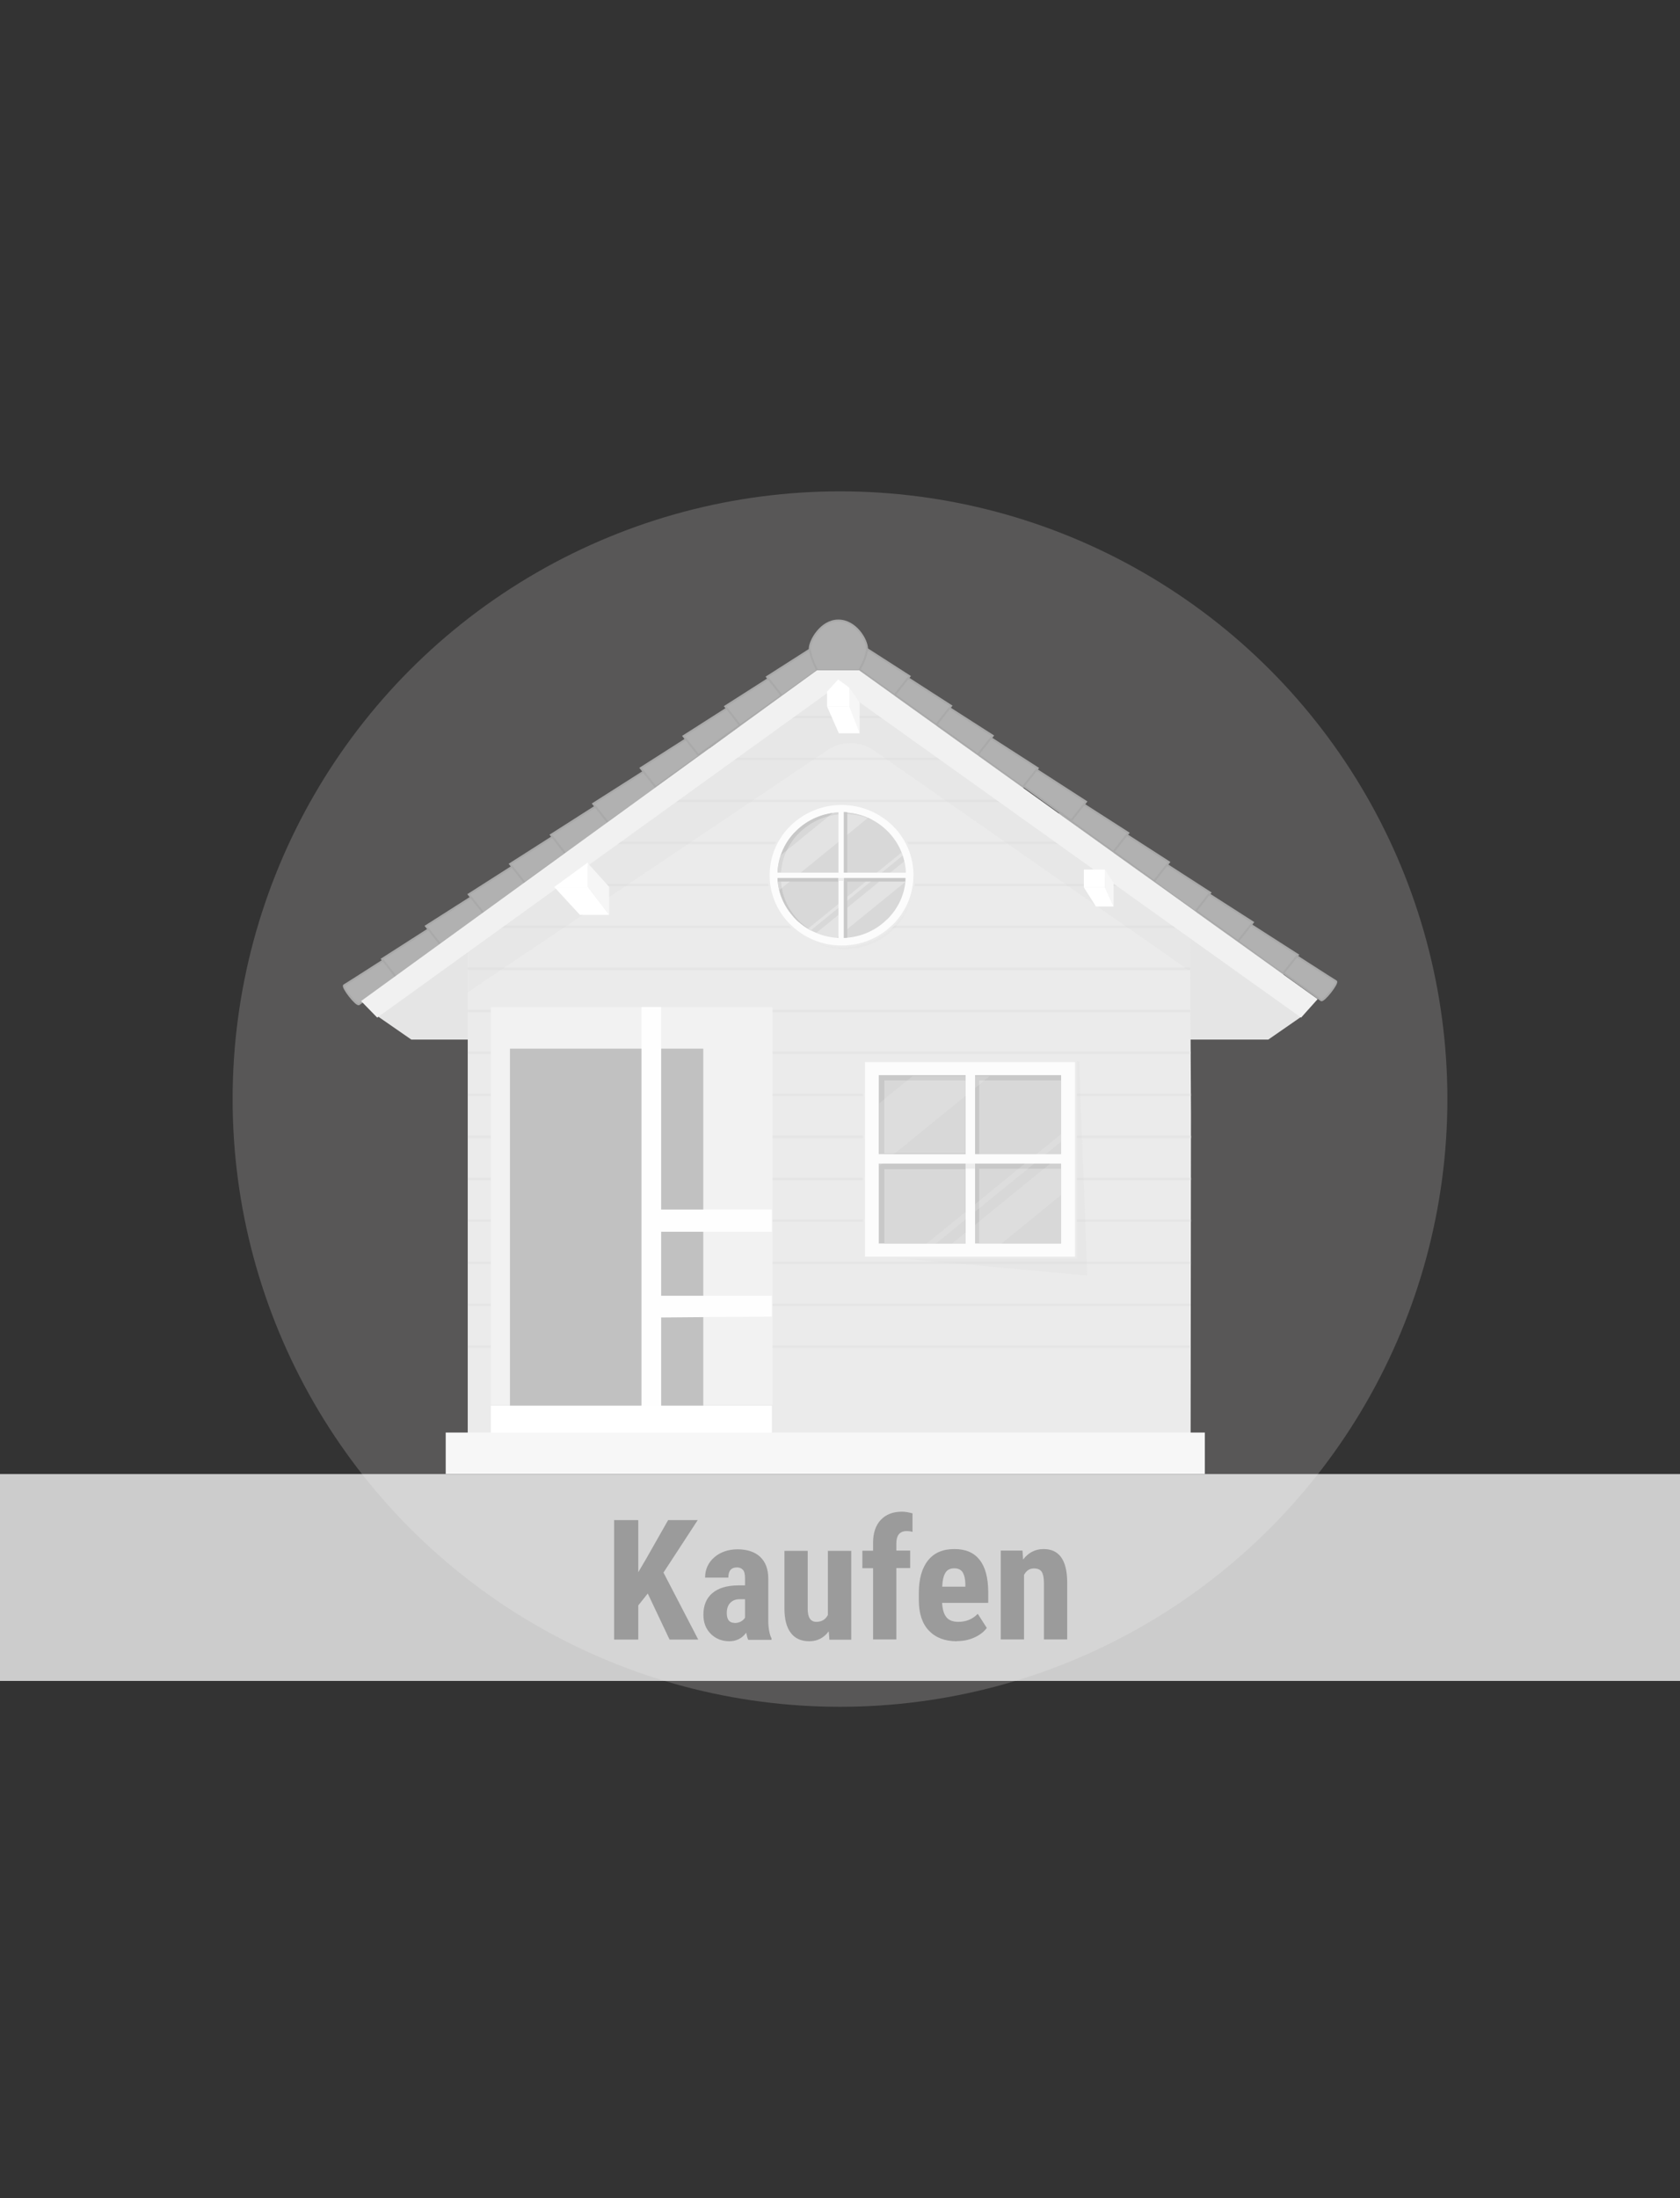 <?xml version="1.0" encoding="UTF-8"?>
<svg id="Ebene_2" xmlns="http://www.w3.org/2000/svg" version="1.1" xmlns:xlink="http://www.w3.org/1999/xlink" viewBox="0 0 130 170">
  <rect x="0" y="0" width="130" height="170" fill="#333333" stroke="none"/>
  <!-- Generator: Adobe Illustrator 29.4.0, SVG Export Plug-In . SVG Version: 2.1.0 Build 152)  -->
  <defs>
    <style>
      .st0 {
      stroke: #e5e5e5;
      stroke-width: .19px;
      }

      .st0, .st1 {
      fill: none;
      }

      .st0, .st2 {
      stroke-miterlimit: 10;
      }

      .st3, .st4 {
      fill: #fcfcfc;
      }

      .st5 {
      opacity: .14;
      }

      .st6 {
      opacity: .27;
      }

      .st7 {
      fill: #fefefe;
      }

      .st8 {
      fill: #f6f6f6;
      }

      .st9 {
      fill: #aeacaa;
      opacity: .3;
      }

      .st10, .st11 {
      fill: #fff;
      }

      .st12 {
      fill: #9b9b9b;
      }

      .st13 {
      fill: #e5e5e5;
      }

      .st4 {
      stroke: #ebebeb;
      stroke-width: .15px;
      }

      .st14 {
      clip-path: url(#clippath-1);
      }

      .st15 {
      fill: #f2f2f2;
      }

      .st16 {
      fill: #d8d8d8;
      }

      .st17 {
      fill: #c8c8c8;
      }

      .st18 {
      fill: #f1f1f1;
      }

      .st19 {
      opacity: .29;
      }

      .st19, .st20 {
      fill: #b4b4b4;
      fill-opacity: .15;
      }

      .st11 {
      opacity: .75;
      }

      .st20 {
      opacity: .46;
      }

      .st21 {
      fill: #eee;
      }

      .st22 {
      fill: #ebebeb;
      }

      .st23 {
      fill: #c1c1c1;
      }

      .st2 {
      fill: #b1b1b1;
      stroke: #a9a9a9;
      stroke-width: .15px;
      }

      .st24 {
      clip-path: url(#clippath-2);
      }

      .st25 {
      clip-path: url(#clippath);
      }

      .st26 {
      fill: #f7f7f7;
      }
    </style>
    <clipPath id="clippath">
      <polygon class="st1" points="36.2 113.17 92.13 113.42 92.16 86.15 92.08 70.35 64.75 52.45 36.2 72.29 36.2 113.17"/>
    </clipPath>
    <clipPath id="clippath-1">
      <polygon class="st1" points="82.11 96.22 68.04 96.2 68.04 83.21 82.11 83.23 82.11 96.22"/>
    </clipPath>
    <clipPath id="clippath-2">
      <path class="st1" d="M70.09,67.69c0,1.23-.46,2.34-1.23,3.19-.07.09-.15.17-.24.25h-.01c-.9.88-2.13,1.41-3.49,1.41-1.26,0-2.41-.46-3.29-1.22-.07-.06-.14-.12-.2-.18-.07-.07-.14-.13-.2-.21-.04-.04-.08-.08-.11-.13-.73-.84-1.16-1.93-1.16-3.12,0-1.25.48-2.39,1.27-3.25l.16-.16c.9-.89,2.15-1.45,3.54-1.45s2.64.55,3.54,1.45l.17.17s.02.03.03.04h0c.77.86,1.23,1.97,1.23,3.2Z"/>
    </clipPath>
  </defs>
  <circle class="st9" cx="65" cy="85" r="47"/>
  <g>
    <g>
      <g>
        <path class="st2" d="M30.72,73.59s-3.89,2.5-4.09,2.61.95,1.6,1.15,1.46,4.13-2.96,4.13-2.96l-1.18-1.12Z"/>
        <polygon class="st2" points="33.65 71.55 29.56 74.17 30.7 75.63 34.83 72.67 33.65 71.55"/>
        <polygon class="st2" points="37.06 69.01 32.96 71.62 34.11 73.08 38.24 70.12 37.06 69.01"/>
        <polygon class="st2" points="40.36 66.56 36.27 69.17 37.42 70.63 41.54 67.67 40.36 66.56"/>
        <polygon class="st2" points="43.56 64.21 39.47 66.82 40.61 68.28 44.74 65.32 43.56 64.21"/>
        <polygon class="st2" points="46.72 61.96 42.63 64.57 43.77 66.04 47.9 63.08 46.72 61.96"/>
        <polygon class="st2" points="50 59.55 45.9 62.16 47.05 63.62 51.18 60.66 50 59.55"/>
        <polygon class="st2" points="53.67 56.79 49.58 59.4 50.73 60.87 54.85 57.91 53.67 56.79"/>
        <polygon class="st2" points="56.43 54.67 52.89 56.93 54.04 58.39 57.53 55.89 56.43 54.67"/>
        <polygon class="st2" points="59.74 52.32 56.12 54.63 57.27 56.1 60.7 53.64 59.74 52.32"/>
        <polygon class="st2" points="62.81 50.14 59.35 52.35 60.5 53.81 63.41 51.72 62.81 50.14"/>
      </g>
      <g>
        <path class="st2" d="M99.29,73.27s3.89,2.51,4.09,2.62-.96,1.6-1.15,1.46-4.12-2.97-4.12-2.97l1.18-1.11Z"/>
        <polygon class="st2" points="96.34 71.23 100.43 73.85 99.27 75.31 95.16 72.34 96.34 71.23"/>
        <polygon class="st2" points="92.86 68.71 96.95 71.33 95.8 72.79 91.68 69.82 92.86 68.71"/>
        <polygon class="st2" points="89.57 66.41 93.65 69.04 92.5 70.5 88.38 67.52 89.57 66.41"/>
        <polygon class="st2" points="86.38 64.05 90.46 66.68 89.31 68.14 85.19 65.16 86.38 64.05"/>
        <polygon class="st2" points="83.22 61.8 87.31 64.42 86.16 65.88 82.04 62.91 83.22 61.8"/>
        <polygon class="st2" points="79.96 59.37 84.04 62 82.89 63.46 78.77 60.48 79.96 59.37"/>
        <polygon class="st2" points="76.21 56.78 80.3 59.41 79.15 60.87 75.03 57.89 76.21 56.78"/>
        <polygon class="st2" points="73.29 54.64 76.82 56.9 75.67 58.36 72.19 55.85 73.29 54.64"/>
        <polygon class="st2" points="69.99 52.27 73.6 54.59 72.45 56.06 69.02 53.58 69.99 52.27"/>
        <polygon class="st2" points="66.92 50.08 70.38 52.3 69.22 53.76 66.32 51.66 66.92 50.08"/>
      </g>
      <path class="st2" d="M63.22,51.84h3.26s.61-1.01.61-1.68-.87-2.17-2.22-2.17-2.21,1.58-2.21,2.16.57,1.69.57,1.69Z"/>
    </g>
    <polygon class="st13" points="31.83 80.4 40.34 80.4 40.34 75.63 39.28 70.84 29.26 78.62 31.83 80.4"/>
    <polygon class="st13" points="98.14 80.4 89.63 80.4 89.63 75.63 90.69 70.84 100.71 78.62 98.14 80.4"/>
    <g class="st25">
      <rect class="st22" x="34.39" y="49.62" width="57.28" height="67.69"/>
      <g>
        <rect class="st22" x="32.89" y="38.08" width="62.61" height="73.99" transform="translate(128.39 150.15) rotate(-180)"/>
        <g>
          <line class="st0" x1="93.23" y1="45.71" x2="35.66" y2="45.71"/>
          <line class="st0" x1="93.23" y1="48.95" x2="35.66" y2="48.95"/>
          <line class="st0" x1="93.23" y1="52.2" x2="35.66" y2="52.2"/>
          <line class="st0" x1="93.23" y1="55.45" x2="35.66" y2="55.45"/>
          <line class="st0" x1="93.23" y1="58.69" x2="35.66" y2="58.69"/>
          <line class="st0" x1="93.23" y1="61.94" x2="35.66" y2="61.94"/>
          <line class="st0" x1="93.23" y1="65.19" x2="35.66" y2="65.19"/>
          <line class="st0" x1="93.23" y1="68.44" x2="35.66" y2="68.44"/>
          <line class="st0" x1="93.23" y1="71.68" x2="35.66" y2="71.68"/>
          <line class="st0" x1="93.23" y1="74.93" x2="35.66" y2="74.93"/>
          <line class="st0" x1="93.23" y1="78.18" x2="35.66" y2="78.18"/>
          <line class="st0" x1="93.23" y1="81.42" x2="35.66" y2="81.42"/>
          <line class="st0" x1="93.23" y1="84.67" x2="35.66" y2="84.67"/>
          <line class="st0" x1="93.23" y1="87.92" x2="35.66" y2="87.92"/>
          <line class="st0" x1="93.23" y1="91.17" x2="35.66" y2="91.17"/>
          <line class="st0" x1="93.23" y1="94.41" x2="35.66" y2="94.41"/>
          <line class="st0" x1="93.23" y1="97.66" x2="35.66" y2="97.66"/>
          <line class="st0" x1="93.23" y1="100.91" x2="35.66" y2="100.91"/>
          <line class="st0" x1="93.23" y1="104.15" x2="35.66" y2="104.15"/>
        </g>
      </g>
      <path class="st20" d="M35,77.55l28.88-19.43c1.1-.84,2.61-.87,3.75-.08l24.29,16.95,16.08,1.33-40.97-25.75-19.89,8.39-14.75,16.31,2.61,2.28Z"/>
    </g>
    <polygon class="st18" points="27.94 77.42 29.19 78.7 64.76 53.06 100.68 78.7 101.96 77.27 66.48 51.84 63.22 51.84 27.94 77.42"/>
    <polygon class="st8" points="85.5 67.25 85.5 68.63 86.17 70.11 86.17 68.28 85.5 67.25"/>
    <polygon class="st10" points="85.09 67.25 83.87 67.25 83.87 68.63 85.5 68.63 85.5 67.25 85.09 67.25"/>
    <polygon class="st10" points="84.81 70.11 83.87 68.63 85.5 68.63 86.17 70.11 84.81 70.11"/>
    <g>
      <polygon class="st10" points="45.49 68.59 45.49 66.7 42.9 68.59 45.49 68.59"/>
      <polygon class="st10" points="47.14 70.75 45.49 68.59 42.88 68.59 44.87 70.75 47.14 70.75"/>
      <polygon class="st8" points="45.49 66.76 47.14 68.59 47.14 70.75 45.49 68.59 45.49 66.76"/>
    </g>
    <polygon class="st8" points="66.52 56.71 66.52 54.35 65.72 53.18 65.53 55.06 66.52 56.71"/>
    <polygon class="st10" points="64 53.49 64 54.64 65.72 54.64 65.72 53.18 64.86 52.55 64 53.49"/>
    <polygon class="st10" points="66.52 56.71 65.72 54.64 64 54.64 64.91 56.71 66.52 56.71"/>
    <rect class="st15" x="37.98" y="77.89" width="21.8" height="30.76"/>
    <rect class="st23" x="39.46" y="81.1" width="14.96" height="27.66"/>
    <g>
      <polygon class="st20" points="84.14 98.65 66.86 97.06 66.86 82.07 83.5 82.07 84.14 98.65"/>
      <rect class="st4" x="66.86" y="82.07" width="16.4" height="15.19"/>
      <rect class="st17" x="68" y="83.15" width="14.11" height="13.02"/>
      <rect class="st16" x="68.43" y="90.42" width="6.28" height="5.75"/>
      <rect class="st16" x="75.77" y="90.39" width="6.34" height="5.77"/>
      <rect class="st16" x="68.43" y="83.56" width="6.28" height="5.63"/>
      <rect class="st16" x="75.77" y="83.56" width="6.34" height="5.7"/>
      <g>
        <rect class="st3" x="74.72" y="82.65" width=".73" height="13.96"/>
        <rect class="st21" x="74.72" y="89.66" width=".73" height=".73"/>
        <rect class="st3" x="74.72" y="82.28" width=".73" height="14.7" transform="translate(164.71 14.54) rotate(90)"/>
      </g>
      <g class="st5">
        <g class="st14">
          <g>
            <rect class="st10" x="67.45" y="92.55" width="22.22" height="2.41" transform="translate(-41.55 70.62) rotate(-39.14)"/>
            <rect class="st10" x="65.9" y="91.81" width="22.52" height=".45" transform="translate(-40.78 69.35) rotate(-39.14)"/>
            <rect class="st10" x="59.83" y="83.1" width="23.23" height="3.77" transform="translate(-37.61 64.16) rotate(-39.14)"/>
          </g>
        </g>
      </g>
    </g>
    <polygon class="st7" points="59.73 95.26 59.73 93.54 51.16 93.54 51.16 77.88 49.64 77.88 49.64 110.53 51.16 110.53 51.16 101.89 59.73 101.82 59.73 100.21 51.16 100.21 51.16 95.26 59.73 95.26"/>
    <path class="st19" d="M69.37,64.84h0s0,0,0,0c-.01-.01-.02-.03-.04-.04l-.18-.19c-.09-.09-.18-.17-.27-.25.78.9,1.25,2.06,1.25,3.33s-.49,2.49-1.31,3.4c-.08.09-.16.18-.25.27h-.01c-.95.93-2.26,1.5-3.71,1.5-1.34,0-2.56-.49-3.49-1.3.04.04.07.08.11.13.07.08.14.15.21.22.07.07.14.13.21.19.93.81,2.16,1.3,3.5,1.3,1.45,0,2.76-.57,3.71-1.49h0s0,0,0,0c.09-.08.17-.17.25-.27.81-.91,1.31-2.09,1.31-3.4s-.49-2.49-1.31-3.4Z"/>
    <g>
      <path class="st4" d="M70.76,67.69c0,1.39-.53,2.66-1.39,3.63-.08.1-.18.19-.27.28h-.01c-1.02,1-2.42,1.6-3.96,1.6-1.43,0-2.74-.52-3.74-1.39-.08-.07-.15-.13-.23-.21-.08-.08-.16-.15-.23-.23-.04-.05-.09-.1-.13-.14-.82-.96-1.32-2.19-1.32-3.54,0-1.42.55-2.71,1.45-3.69l.18-.18c1.02-1.01,2.44-1.64,4.01-1.64s2.99.63,4.02,1.64l.19.2s.03.03.04.04h0c.87.97,1.39,2.24,1.39,3.63Z"/>
      <g>
        <path class="st16" d="M70.09,67.69c0,1.23-.46,2.34-1.23,3.19-.07.09-.15.17-.24.25h-.01c-.9.88-2.13,1.41-3.49,1.41-1.26,0-2.41-.46-3.29-1.22-.07-.06-.14-.12-.2-.18-.07-.07-.14-.13-.2-.21-.04-.04-.08-.08-.11-.13-.73-.84-1.16-1.93-1.16-3.12,0-1.25.48-2.39,1.27-3.25l.16-.16c.9-.89,2.15-1.45,3.54-1.45s2.64.55,3.54,1.45l.17.17s.02.03.03.04h0c.77.86,1.23,1.97,1.23,3.2Z"/>
        <path class="st17" d="M62.09,71.46c-.07-.06-.14-.12-.2-.18-.07-.07-.14-.13-.2-.21-.04-.04-.08-.08-.11-.13-.73-.84-1.16-1.93-1.16-3.12,0-1.25.48-2.39,1.27-3.25l.16-.16c.9-.89,2.15-1.45,3.54-1.45.77,0,1.49.17,2.14.47-.71-.38-1.53-.6-2.4-.6-1.38,0-2.64.55-3.54,1.45l-.16.16c-.79.86-1.27,2-1.27,3.25s.44,2.28,1.16,3.12c.04.04.07.08.11.13.06.07.13.14.2.21.06.06.13.13.2.18.35.3.73.55,1.15.75-.32-.17-.62-.38-.89-.62Z"/>
        <g class="st6">
          <g class="st24">
            <g>
              <rect class="st10" x="60.99" y="69.28" width="11.87" height="1.29" transform="translate(-29.12 57.93) rotate(-39.14)"/>
              <rect class="st10" x="60.16" y="68.89" width="12.04" height=".24" transform="translate(-28.71 57.25) rotate(-39.14)"/>
              <rect class="st10" x="56.92" y="64.23" width="12.41" height="2.02" transform="translate(-27.01 54.48) rotate(-39.14)"/>
            </g>
          </g>
        </g>
      </g>
      <path class="st17" d="M60.18,68.18h9.86c.01-.14.02-.27.02-.41h-9.9c0,.14.01.28.02.41Z"/>
      <path class="st17" d="M65.15,72.54c.14,0,.28,0,.41-.02v-9.71c-.14-.01-.27-.02-.41-.02v9.74Z"/>
      <polygon class="st1" points="69.06 71.33 61.18 71.32 61.18 64.05 69.06 64.06 69.06 71.33"/>
      <g>
        <rect class="st3" x="64.88" y="62.42" width=".41" height="10.56"/>
        <rect class="st21" x="64.88" y="67.71" width=".41" height=".41"/>
        <rect class="st3" x="64.94" y="62.28" width=".41" height="10.84" transform="translate(132.85 2.55) rotate(90)"/>
      </g>
    </g>
    <rect class="st10" x="37.98" y="108.71" width="21.75" height="2.76"/>
    <rect class="st26" x="34.49" y="110.79" width="58.74" height="3.2"/>
  </g>
  <rect class="st11" y="114" width="130" height="16"/>
  <g>
    <path class="st12" d="M50.13,123.23l-.74.93v2.64h-1.87v-9.24h1.87v4.03l.59-1,1.72-3.03h2.29l-2.65,4.06,2.69,5.18h-2.22l-1.69-3.57Z"/>
    <path class="st12" d="M57.89,126.8c-.05-.11-.1-.28-.15-.53-.32.44-.76.66-1.31.66s-1.05-.19-1.43-.57c-.38-.38-.57-.87-.57-1.48,0-.72.23-1.28.69-1.67.46-.39,1.12-.59,1.98-.6h.55v-.55c0-.31-.05-.53-.16-.65s-.26-.19-.46-.19c-.45,0-.67.26-.67.79h-1.8c0-.63.24-1.16.71-1.57.48-.41,1.08-.62,1.81-.62s1.34.2,1.75.59c.41.39.62.95.62,1.68v3.23c0,.59.09,1.06.25,1.39v.11h-1.81ZM56.83,125.52c.2,0,.37-.04.51-.12.14-.08.24-.18.31-.29v-1.43h-.43c-.3,0-.54.1-.72.29-.18.19-.26.45-.26.78,0,.51.2.76.6.76Z"/>
    <path class="st12" d="M64.12,126.17c-.37.5-.87.76-1.5.76s-1.11-.22-1.43-.65c-.33-.43-.49-1.07-.49-1.89v-4.45h1.8v4.49c0,.67.23,1,.67,1,.41,0,.71-.18.89-.53v-4.96h1.81v6.87h-1.69l-.05-.63Z"/>
    <path class="st12" d="M67.56,126.8v-5.52h-.83v-1.35h.83v-.62c0-.76.2-1.35.6-1.77.4-.42.94-.63,1.64-.63.21,0,.48.04.81.13v1.43c-.14-.04-.28-.06-.45-.06-.53,0-.8.32-.8.95v.56h1.07v1.35h-1.07v5.52h-1.8Z"/>
    <path class="st12" d="M74.03,126.93c-.92,0-1.64-.28-2.16-.83-.52-.55-.77-1.34-.77-2.36v-.55c0-1.08.24-1.92.71-2.51.47-.59,1.15-.88,2.04-.88s1.51.28,1.95.83c.44.55.66,1.37.67,2.45v.88h-3.57c.03.51.14.88.34,1.12s.51.35.92.35c.6,0,1.1-.21,1.5-.62l.7,1.09c-.22.3-.54.55-.96.74s-.87.28-1.36.28ZM72.9,122.71h1.8v-.17c0-.41-.08-.72-.2-.93-.13-.21-.35-.32-.66-.32s-.54.11-.68.34c-.14.22-.23.58-.25,1.08Z"/>
    <path class="st12" d="M79.12,119.93l.05.68c.41-.54.94-.81,1.59-.81,1.18,0,1.79.83,1.82,2.48v4.51h-1.8v-4.38c0-.39-.06-.67-.17-.85-.12-.18-.32-.26-.61-.26-.33,0-.58.17-.76.5v4.99h-1.8v-6.87h1.69Z"/>
  </g>
</svg>